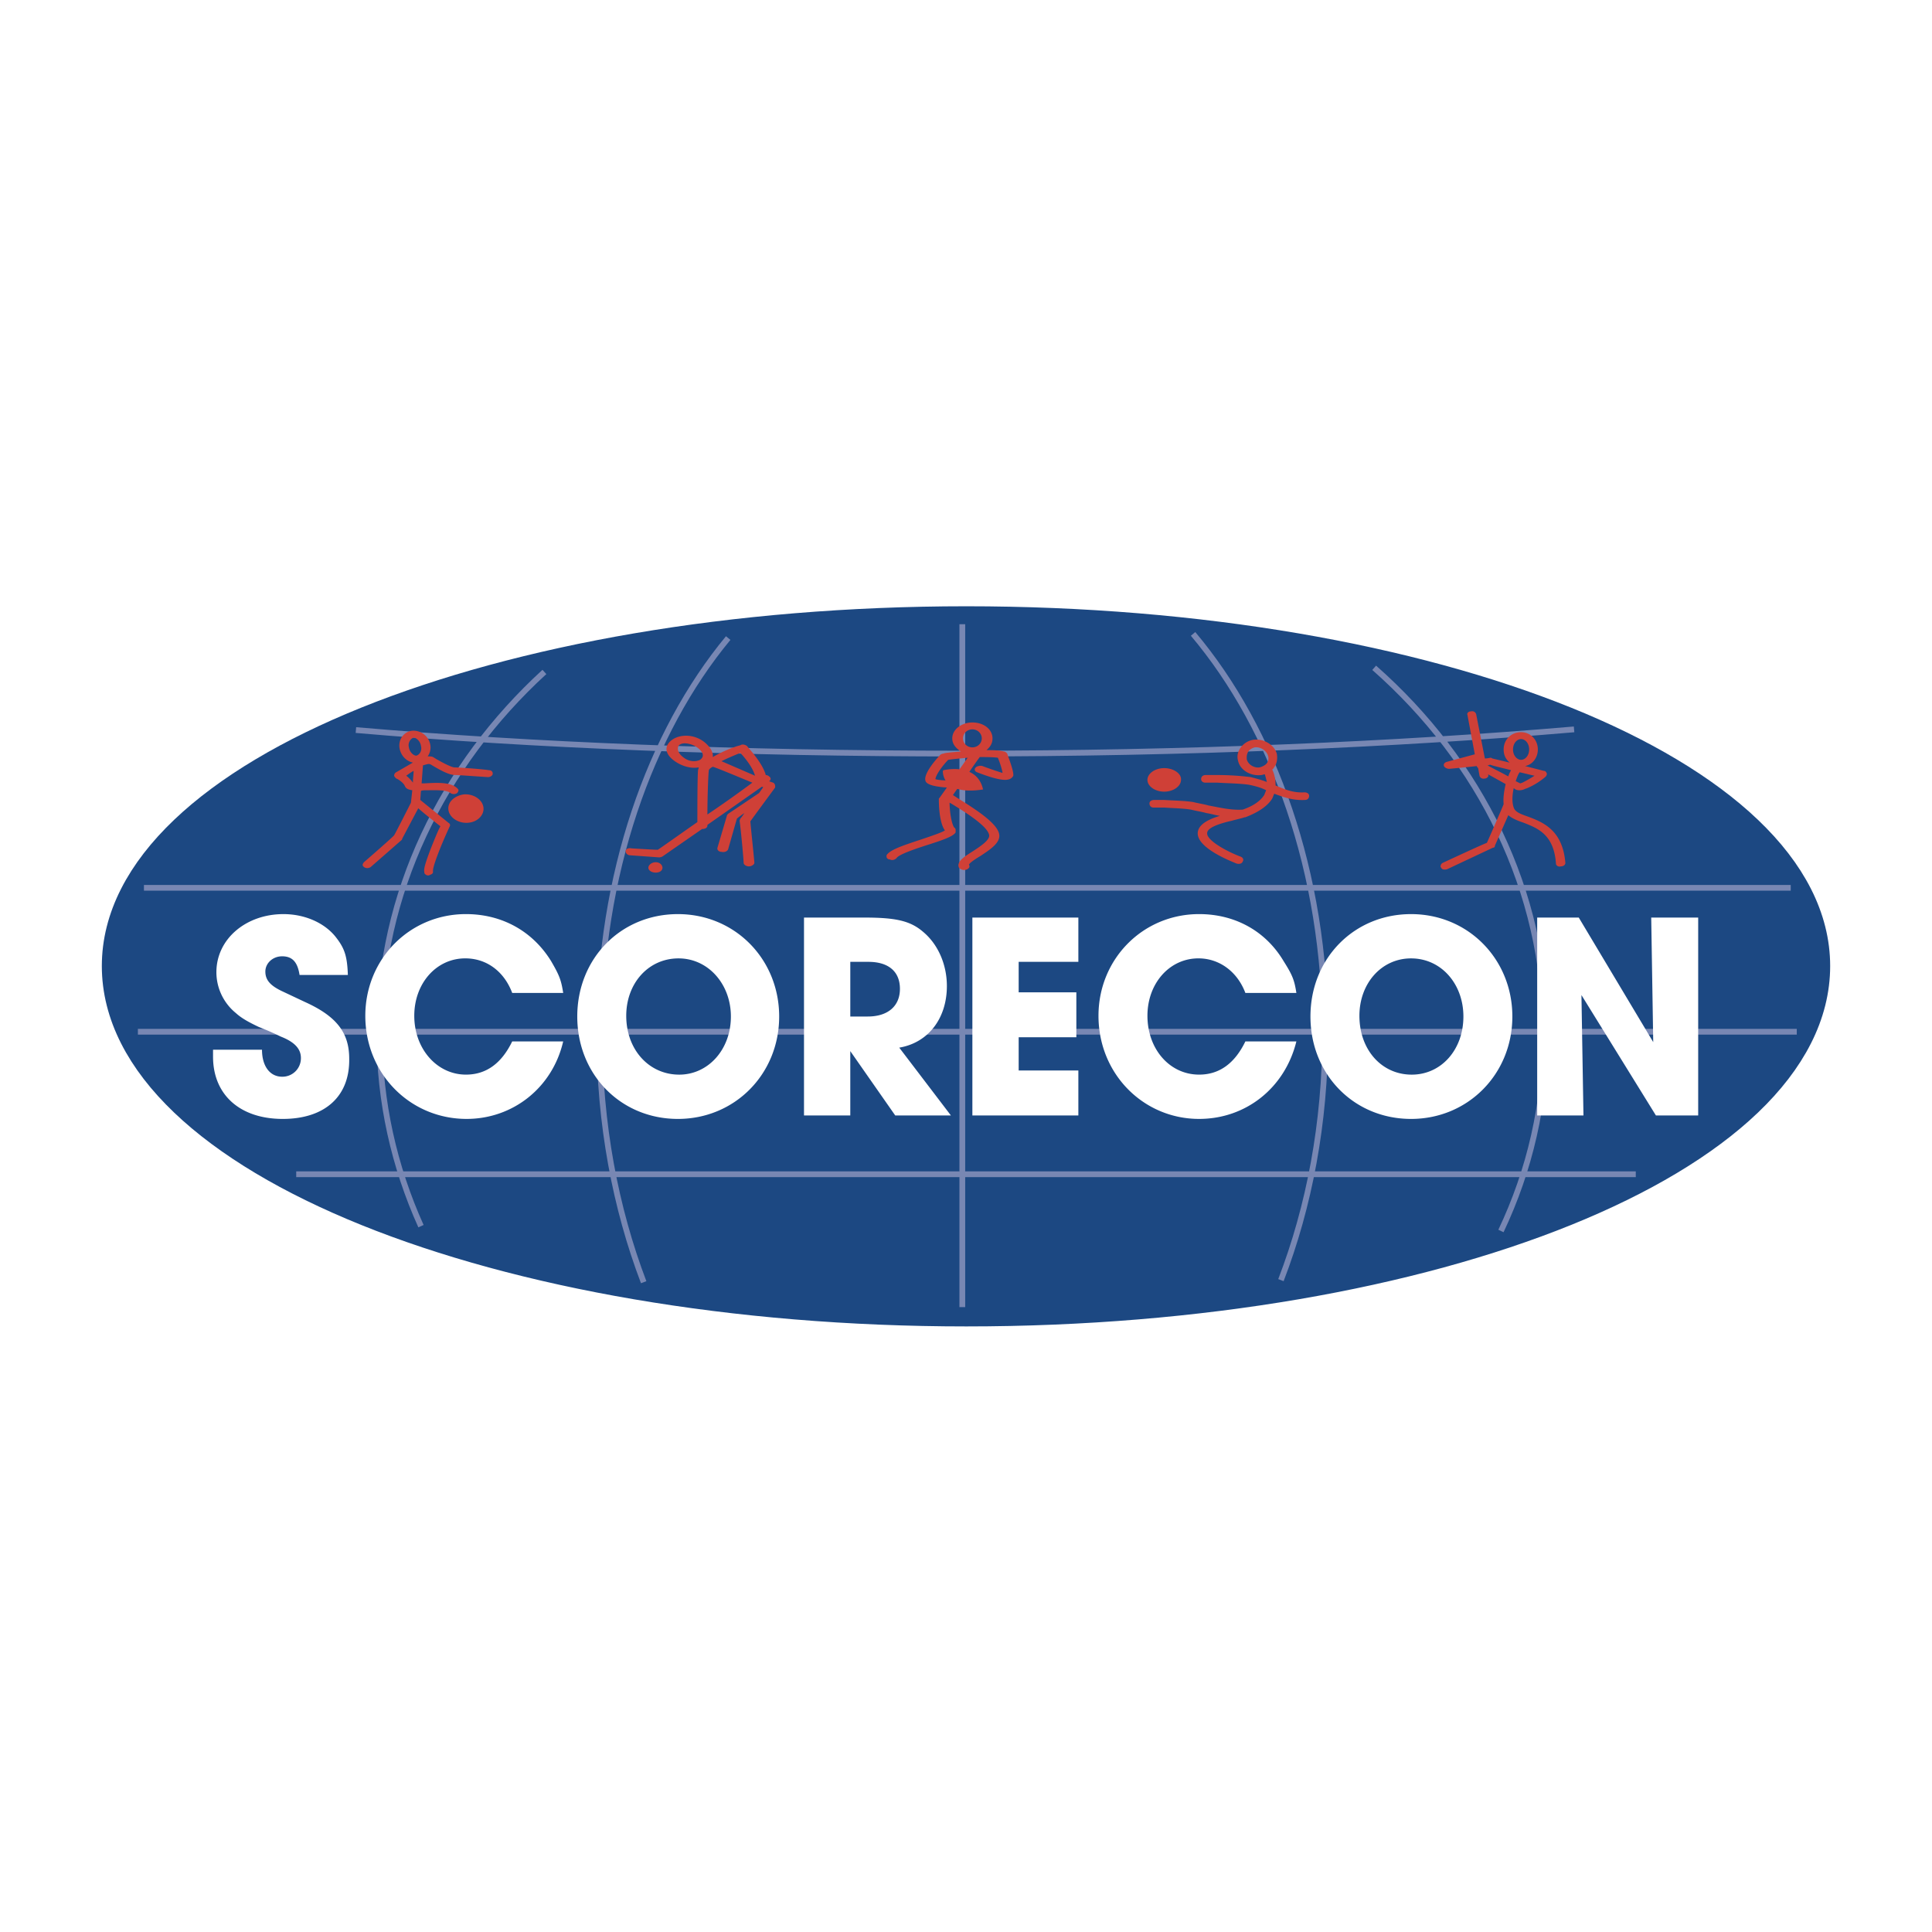 <svg xmlns="http://www.w3.org/2000/svg" width="2500" height="2500" viewBox="0 0 192.756 192.756"><path fill-rule="evenodd" clip-rule="evenodd" fill="#fff" d="M0 0h192.756v192.756H0V0z"/><path d="M180.738 96.379c0 18.844-37.746 34.1-84.327 34.1-46.58 0-84.393-15.256-84.393-34.1 0-18.777 37.813-34.033 84.393-34.033 46.581 0 84.327 15.256 84.327 34.033z" fill-rule="evenodd" clip-rule="evenodd" fill="#1c4882"/><path d="M180.738 96.379c0 18.844-37.746 34.1-84.327 34.1-46.58 0-84.393-15.256-84.393-34.1 0-18.777 37.813-34.033 84.393-34.033 46.581 0 84.327 15.256 84.327 34.033z" fill="none" stroke="#1c4882" stroke-width="3.716" stroke-miterlimit="2.613"/><path d="M13.758 102.936h165.507M42.001 122.334c-2.677-5.938-4.149-12.426-4.149-19.191 0-14.013 6.291-26.783 16.464-36.102m82.786-.415c10.574 9.318 17.066 22.228 17.066 36.516 0 6.973-1.539 13.6-4.418 19.674m-85.53 5.11c-2.811-7.387-4.417-15.809-4.417-24.783 0-15.876 5.02-30.028 12.85-39.484m46.38-.415c8.029 9.526 13.184 23.815 13.184 39.899 0 8.904-1.605 17.258-4.418 24.576M96.01 62.277v68.133m-66.457-13.254h133.65M14.361 88.578h164.301M157.045 72.77c-17.734 1.519-38.615 2.416-61.035 2.416-22.219 0-42.966-.829-60.5-2.348" fill="none" stroke="#7887b3" stroke-width=".575" stroke-miterlimit="2.613"/><path d="M152.428 81.467c-.803-.276-1.271-.483-1.404-.897-.201-.552-.135-1.312 0-1.933l.199.138c.135.069.535.138.938-.069l.201-.069a7.075 7.075 0 0 0 1.873-1.173c.068-.138.135-.207.068-.345-.068-.138-.135-.207-.268-.207l-1.875-.483c.736-.138 1.271-.828 1.271-1.656 0-.966-.736-1.726-1.674-1.726-1.002 0-1.738.76-1.738 1.726 0 .552.199.966.602 1.312l-1.74-.414c-.066-.069-.135-.069-.201-.069 0 0-.268.069-.535.069l-.869-4.418c-.068-.208-.268-.345-.535-.276-.268 0-.402.207-.336.345l.736 3.935-2.811.759c-.201.069-.334.207-.268.414.066.138.268.276.535.276 0 0 1.539-.138 2.744-.276 0 .069.066.138.135.208l.133.759c.066.207.268.345.535.276.201 0 .402-.207.334-.345v-.069l1.74.966c-.133.622-.268 1.312-.199 2.002-.068.207-1.541 3.59-1.674 3.866-.268.069-4.418 2.002-4.418 2.002a.381.381 0 0 0-.199.345c0 .069 0 .069.066.138.066.208.4.208.602.138l4.551-2.14c.135 0 .201-.069.201-.208l1.338-3.037c.402.345.938.552 1.541.759 1.404.552 3.01 1.173 3.211 4.073 0 .207.268.346.469.276.268 0 .469-.138.469-.345-.268-3.314-2.276-4.074-3.748-4.627zm-.67-7.731c.402 0 .805.414.805 1.036 0 .621-.402 1.035-.805 1.035-.4 0-.803-.414-.803-1.035 0-.622.402-1.036.803-1.036zm.135 4.349l-.201.069c-.066 0-.268-.138-.469-.208.135-.414.27-.759.402-.897.602.138 1.139.276 1.473.345-.536.346-.938.553-1.205.691zm-3.481-1.726c.066 0 .268-.069.268-.069.066.069 1.004.276 2.076.552-.068.139-.201.346-.27.622-.736-.414-1.605-.828-2.074-1.105zM48.225 80.501c.134.759-.535 1.519-1.539 1.587-.937.069-1.807-.483-1.941-1.243-.134-.759.535-1.449 1.54-1.588.936-.067 1.806.485 1.94 1.244z" fill-rule="evenodd" clip-rule="evenodd" fill="#cf4037"/><path d="M48.761 76.842c-.268-.069-2.811-.276-3.414-.276-.134 0-.602-.138-1.807-.828l-.335-.208c-.134-.068-.334-.068-.535-.068.201-.276.335-.69.268-1.105a1.7 1.7 0 0 0-1.807-1.449c-.803.069-1.405.828-1.271 1.725.133.76.669 1.312 1.338 1.45l-1.673.966a.381.381 0 0 0-.201.345c0 .069.134.207.201.276.201.069.736.415.87.76.134.276.335.345.736.414-.067.69-.134 1.243-.134 1.243-.067.138-1.606 3.175-1.673 3.244-.067.138-3.012 2.692-3.012 2.692-.067.069-.134.207-.134.276s.067.138.134.208a.592.592 0 0 0 .669 0l3.078-2.692c.067-.069.067-.069.067-.138l1.606-3.038c.603.552 1.941 1.588 2.208 1.795-.201.346-.535 1.174-.87 2.002-.669 1.726-.803 2.278-.736 2.554 0 .069 0 .138.067.207.134.138.334.207.535.069.268-.069.334-.276.201-.483l.067.138c-.067-.414.804-2.624 1.673-4.487.067-.138 0-.276-.134-.345l-2.811-2.278.066-.897c.134-.069.335-.069.469-.069.87 0 2.075-.069 2.476.276a.592.592 0 0 0 .669 0 .53.53 0 0 0 .134-.276c0-.069-.067-.138-.134-.208-.669-.621-2.008-.552-3.212-.483h-.335l.134-1.795c.268-.069.468-.138.602-.138.067 0 .201.069.201.069 1.137.69 1.874 1.035 2.409 1.035.335 0 2.142.138 3.28.208.201 0 .468-.138.468-.345s-.131-.346-.398-.346zm-7.496-3.244c.268 0 .669.345.736.828.134.553-.201.897-.468.967-.268 0-.669-.345-.736-.828-.134-.483.201-.898.468-.967zm-.736 3.797c.201-.138.469-.345.736-.483 0 .345-.067.759-.067 1.174-.2-.277-.468-.553-.669-.691zM62.414 84.919c0 .208.2.414.468.414l2.877.208c.134 0 .335-.069.402-.138l3.882-2.692c.334 0 .535-.138.535-.345v-.069L76 78.5c.066 0 .134 0 .134.069-.067.068-.201.276-.402.552l-3.079 2.071c-.067.069-.134.138-.134.208l-.937 3.175c-.067.207.134.414.402.414.334.069.602-.069.669-.276 0 0 .804-2.831.87-3.038.067-.069.335-.276.736-.552-.201.345-.401.552-.401.552 0 .069-.067.138-.067.207.201 1.587.402 4.004.402 4.211 0 .138.201.345.535.345.268 0 .536-.207.536-.345 0-.207-.334-3.313-.402-4.142.134-.207 2.476-3.382 2.476-3.382v-.138a.38.38 0 0 0-.2-.345l-.402-.139c.201-.138.201-.345 0-.483a.504.504 0 0 0-.334-.138c-.335-1.242-1.74-2.692-1.874-2.899-.201-.138-.469-.207-.669-.069-.603.138-1.807.622-2.744 1.173.067-.483-.268-1.035-.87-1.519-1.004-.759-2.275-.759-3.078-.276-.871.552-.938 1.38.066 2.14.736.552 1.673.828 2.477.69 0 .138-.067.207-.067.276-.066.76-.066 4.073-.066 5.178-2.075 1.449-3.815 2.692-3.949 2.761-.401 0-2.61-.138-2.61-.138-.337-.069-.604.069-.604.276zm7.428-9.112c-.402.207-1.071.207-1.606-.207-.401-.276-.603-.621-.603-.897 0-.207.067-.345.201-.414.401-.276 1.271-.069 1.807.345.603.483.603.897.201 1.173zm5.488 1.588l-3.346-1.45c.535-.275 1.205-.552 1.874-.828.535.552 1.271 1.519 1.472 2.278zm-4.752 3.866c0-1.38.067-3.728.134-4.349 0-.138.134-.276.402-.414.468.138 2.61 1.036 3.948 1.588a114.647 114.647 0 0 1-4.484 3.175zM64.689 86.576c0 .276.334.483.736.483.402 0 .669-.207.669-.483s-.268-.552-.669-.552c-.402 0-.736.276-.736.552zM114.682 80.156c0 .208.135.414.402.414h1.07c.938.069 1.807.069 2.678.208.535.138 1.07.207 1.539.345.469.069.869.207 1.338.276-1.406.414-2.141.966-2.209 1.656-.133 1.519 3.213 2.831 3.883 3.106.268.069.535 0 .602-.207.135-.207 0-.414-.201-.483-1.473-.552-3.412-1.656-3.346-2.347 0-.483.938-.897 2.477-1.243.469-.138.869-.207 1.271-.345h.066c1.271-.483 2.209-1.104 2.678-1.864.066-.138.133-.345.201-.482.936.345 1.873.69 3.078.621.268 0 .402-.207.402-.414s-.201-.345-.469-.345c-1.072.069-1.941-.276-2.879-.69 0-.483-.066-1.036-.334-1.588.066-.069.133-.069.133-.138.336-.415.402-.897.336-1.38-.201-.898-1.271-1.588-2.344-1.45a1.954 1.954 0 0 0-1.203.69c-.336.414-.469.897-.336 1.381.201.966 1.271 1.587 2.344 1.449.066 0 .201-.069.334-.069.066.207.135.483.201.759-.535-.207-1.07-.345-1.607-.483a26.95 26.95 0 0 0-3.279-.208h-1.205c-.266 0-.467.138-.467.414 0 .207.201.346.4.346h1.205c1.139.069 2.143.069 3.146.207.668.138 1.203.276 1.74.552-.068.138-.135.345-.201.483-.402.621-1.139 1.104-2.143 1.45-1.205.069-2.275-.208-3.412-.414-.469-.138-1.004-.208-1.539-.345-.938-.138-1.875-.138-2.879-.207h-1.004c-.266 0-.467.138-.467.345zm11.646-3.935c-.135.138-.402.276-.67.345-.535.069-1.139-.276-1.271-.828v-.208c0-.207.066-.414.201-.621.133-.138.334-.276.602-.345.602-.069 1.205.345 1.338.897a.798.798 0 0 1-.2.76z" fill-rule="evenodd" clip-rule="evenodd" fill="#cf4037"/><path d="M114.48 77.809c0 .622.736 1.174 1.674 1.174s1.674-.552 1.674-1.174c.066-.621-.736-1.173-1.674-1.173s-1.674.552-1.674 1.173zM100.494 75.186c-.066-.069-.201-.207-.334-.207-.535-.138-1.139-.138-1.74-.138.4-.345.602-.69.602-1.173 0-.897-.869-1.588-2.008-1.588-1.071 0-2.007.69-2.007 1.588 0 .552.334.966.87 1.312-.937.069-1.673.138-1.74.207a.504.504 0 0 0-.335.138c-.401.415-1.673 1.864-1.472 2.554.067.415 1.004.622 2.142.691l-.736 1.035c-.067.068-.067.068-.067.138 0 .276 0 2.278.603 3.106-.268.207-1.539.621-2.343.897-1.874.621-3.146 1.035-3.479 1.587v.138c0 .139.134.276.334.276.268.138.536 0 .669-.138.201-.346 1.807-.897 2.878-1.243 1.74-.552 2.744-.897 3.011-1.312v-.207c0-.068 0-.207-.133-.276-.268-.345-.468-1.588-.468-2.485l.134.068c1.003.622 3.68 2.209 3.815 3.176.066.483-.871 1.104-1.607 1.587-.869.552-1.672 1.036-1.405 1.657.134.138.401.276.669.208.268-.069.469-.276.334-.483-.067-.138.668-.621 1.137-.897.938-.622 2.008-1.312 1.875-2.14-.135-1.035-2.074-2.347-4.083-3.59l-.536-.345c.134-.207.335-.483.536-.759.401 0 .803 0 1.138-.069.334 0 .535-.138.535-.345-.066-.208-.334-.345-.602-.345-.201.069-.401.069-.536.069a42.494 42.494 0 0 1 1.606-2.347c.67 0 1.271 0 1.807.069.201.483.402 1.104.469 1.519a34.236 34.236 0 0 1-2.008-.69c-.201-.069-.535 0-.67.138-.199.207-.066.415.135.483 2.477.966 3.012.759 3.213.69a.685.685 0 0 0 .4-.345c.067-.483-.536-1.933-.603-2.209zm-3.48-2.416c.535 0 .938.414.938.897 0 .483-.402.897-.938.897-.536 0-.937-.415-.937-.897 0-.483.401-.897.937-.897zm-2.075 5.108c-.803 0-1.405-.069-1.606-.138 0-.345.602-1.242 1.271-1.933.468-.069 1.205-.138 1.941-.207l-1.606 2.278z" fill-rule="evenodd" clip-rule="evenodd" fill="#cf4037"/><path d="M94.136 76.842s3.346-.828 3.948 1.933h-.066c-4.149.622-3.949-1.864-3.949-1.864l.067-.069z" fill-rule="evenodd" clip-rule="evenodd" fill="#cf4037"/><path d="M34.707 97.275h-4.819c-.201-1.312-.736-1.864-1.74-1.864-.937 0-1.673.69-1.673 1.52 0 .828.468 1.379 1.606 1.932l2.343 1.104c3.212 1.451 4.417 3.107 4.417 5.662.066 3.797-2.477 6.006-6.626 6.006-4.283 0-6.96-2.416-6.96-6.213v-.691h4.885c0 1.658.803 2.693 2.008 2.693a1.843 1.843 0 0 0 1.874-1.865c0-.896-.602-1.588-2.008-2.139-1.138-.553-1.874-.828-2.208-.967-.87-.414-1.673-.828-2.275-1.381A5.26 5.26 0 0 1 21.59 97c0-3.314 2.945-5.799 6.693-5.799 2.075 0 4.015.829 5.153 2.209.936 1.173 1.203 1.933 1.271 3.865zM51.103 103.902h5.086c-1.071 4.625-5.02 7.732-9.637 7.732-5.622 0-10.105-4.488-10.105-10.287 0-5.66 4.417-10.147 10.038-10.147 3.548 0 6.626 1.657 8.5 4.694.803 1.38 1.004 1.865 1.205 3.175h-5.086c-.803-2.139-2.543-3.452-4.685-3.452-2.878 0-5.087 2.485-5.087 5.729 0 3.314 2.276 5.869 5.153 5.869 2.008.002 3.548-1.104 4.618-3.313zM67.701 95.619c2.944 0 5.22 2.555 5.22 5.799 0 3.312-2.276 5.799-5.154 5.799-3.011 0-5.287-2.486-5.287-5.869 0-3.244 2.209-5.729 5.221-5.729zm-.068 16.016c5.689 0 10.105-4.488 10.105-10.217 0-5.73-4.416-10.217-10.105-10.217-5.688 0-10.039 4.418-10.039 10.217.001 5.799 4.351 10.217 10.039 10.217zM84.833 95.964h1.807c2.008 0 3.146.968 3.146 2.692 0 1.727-1.204 2.762-3.212 2.762h-1.74v-5.454h-.001zm0 15.325v-6.42l4.484 6.42h5.555l-5.154-6.766c2.878-.482 4.752-2.898 4.752-6.143 0-2.141-.87-4.143-2.342-5.385-1.271-1.104-2.677-1.449-5.89-1.449h-6.023v19.743h4.618zM97.014 111.289V91.546h10.574v4.418h-5.955v3.038h5.754v4.486h-5.754v3.315h5.955v4.486H97.014zM124.252 103.902h5.088c-1.139 4.625-5.021 7.732-9.705 7.732-5.555 0-10.039-4.488-10.039-10.287 0-5.66 4.418-10.147 10.039-10.147 3.547 0 6.625 1.657 8.432 4.694.871 1.38 1.072 1.865 1.273 3.175h-5.088c-.803-2.139-2.609-3.452-4.684-3.452-2.879 0-5.088 2.485-5.088 5.729 0 3.314 2.209 5.869 5.154 5.869 2.009.002 3.548-1.104 4.618-3.313zM140.783 95.619c3.012 0 5.221 2.555 5.221 5.799 0 3.312-2.209 5.799-5.154 5.799-3.012 0-5.221-2.486-5.221-5.869 0-3.244 2.209-5.729 5.154-5.729zm0 16.016c5.689 0 10.105-4.488 10.105-10.217 0-5.73-4.416-10.217-10.105-10.217s-10.039 4.418-10.039 10.217 4.35 10.217 10.039 10.217zM153.365 111.289V91.546h4.149l7.429 12.425-.201-12.425h4.686v19.743h-4.217l-7.43-12.012.201 12.012h-4.617z" fill-rule="evenodd" clip-rule="evenodd" fill="#fff"/></svg>